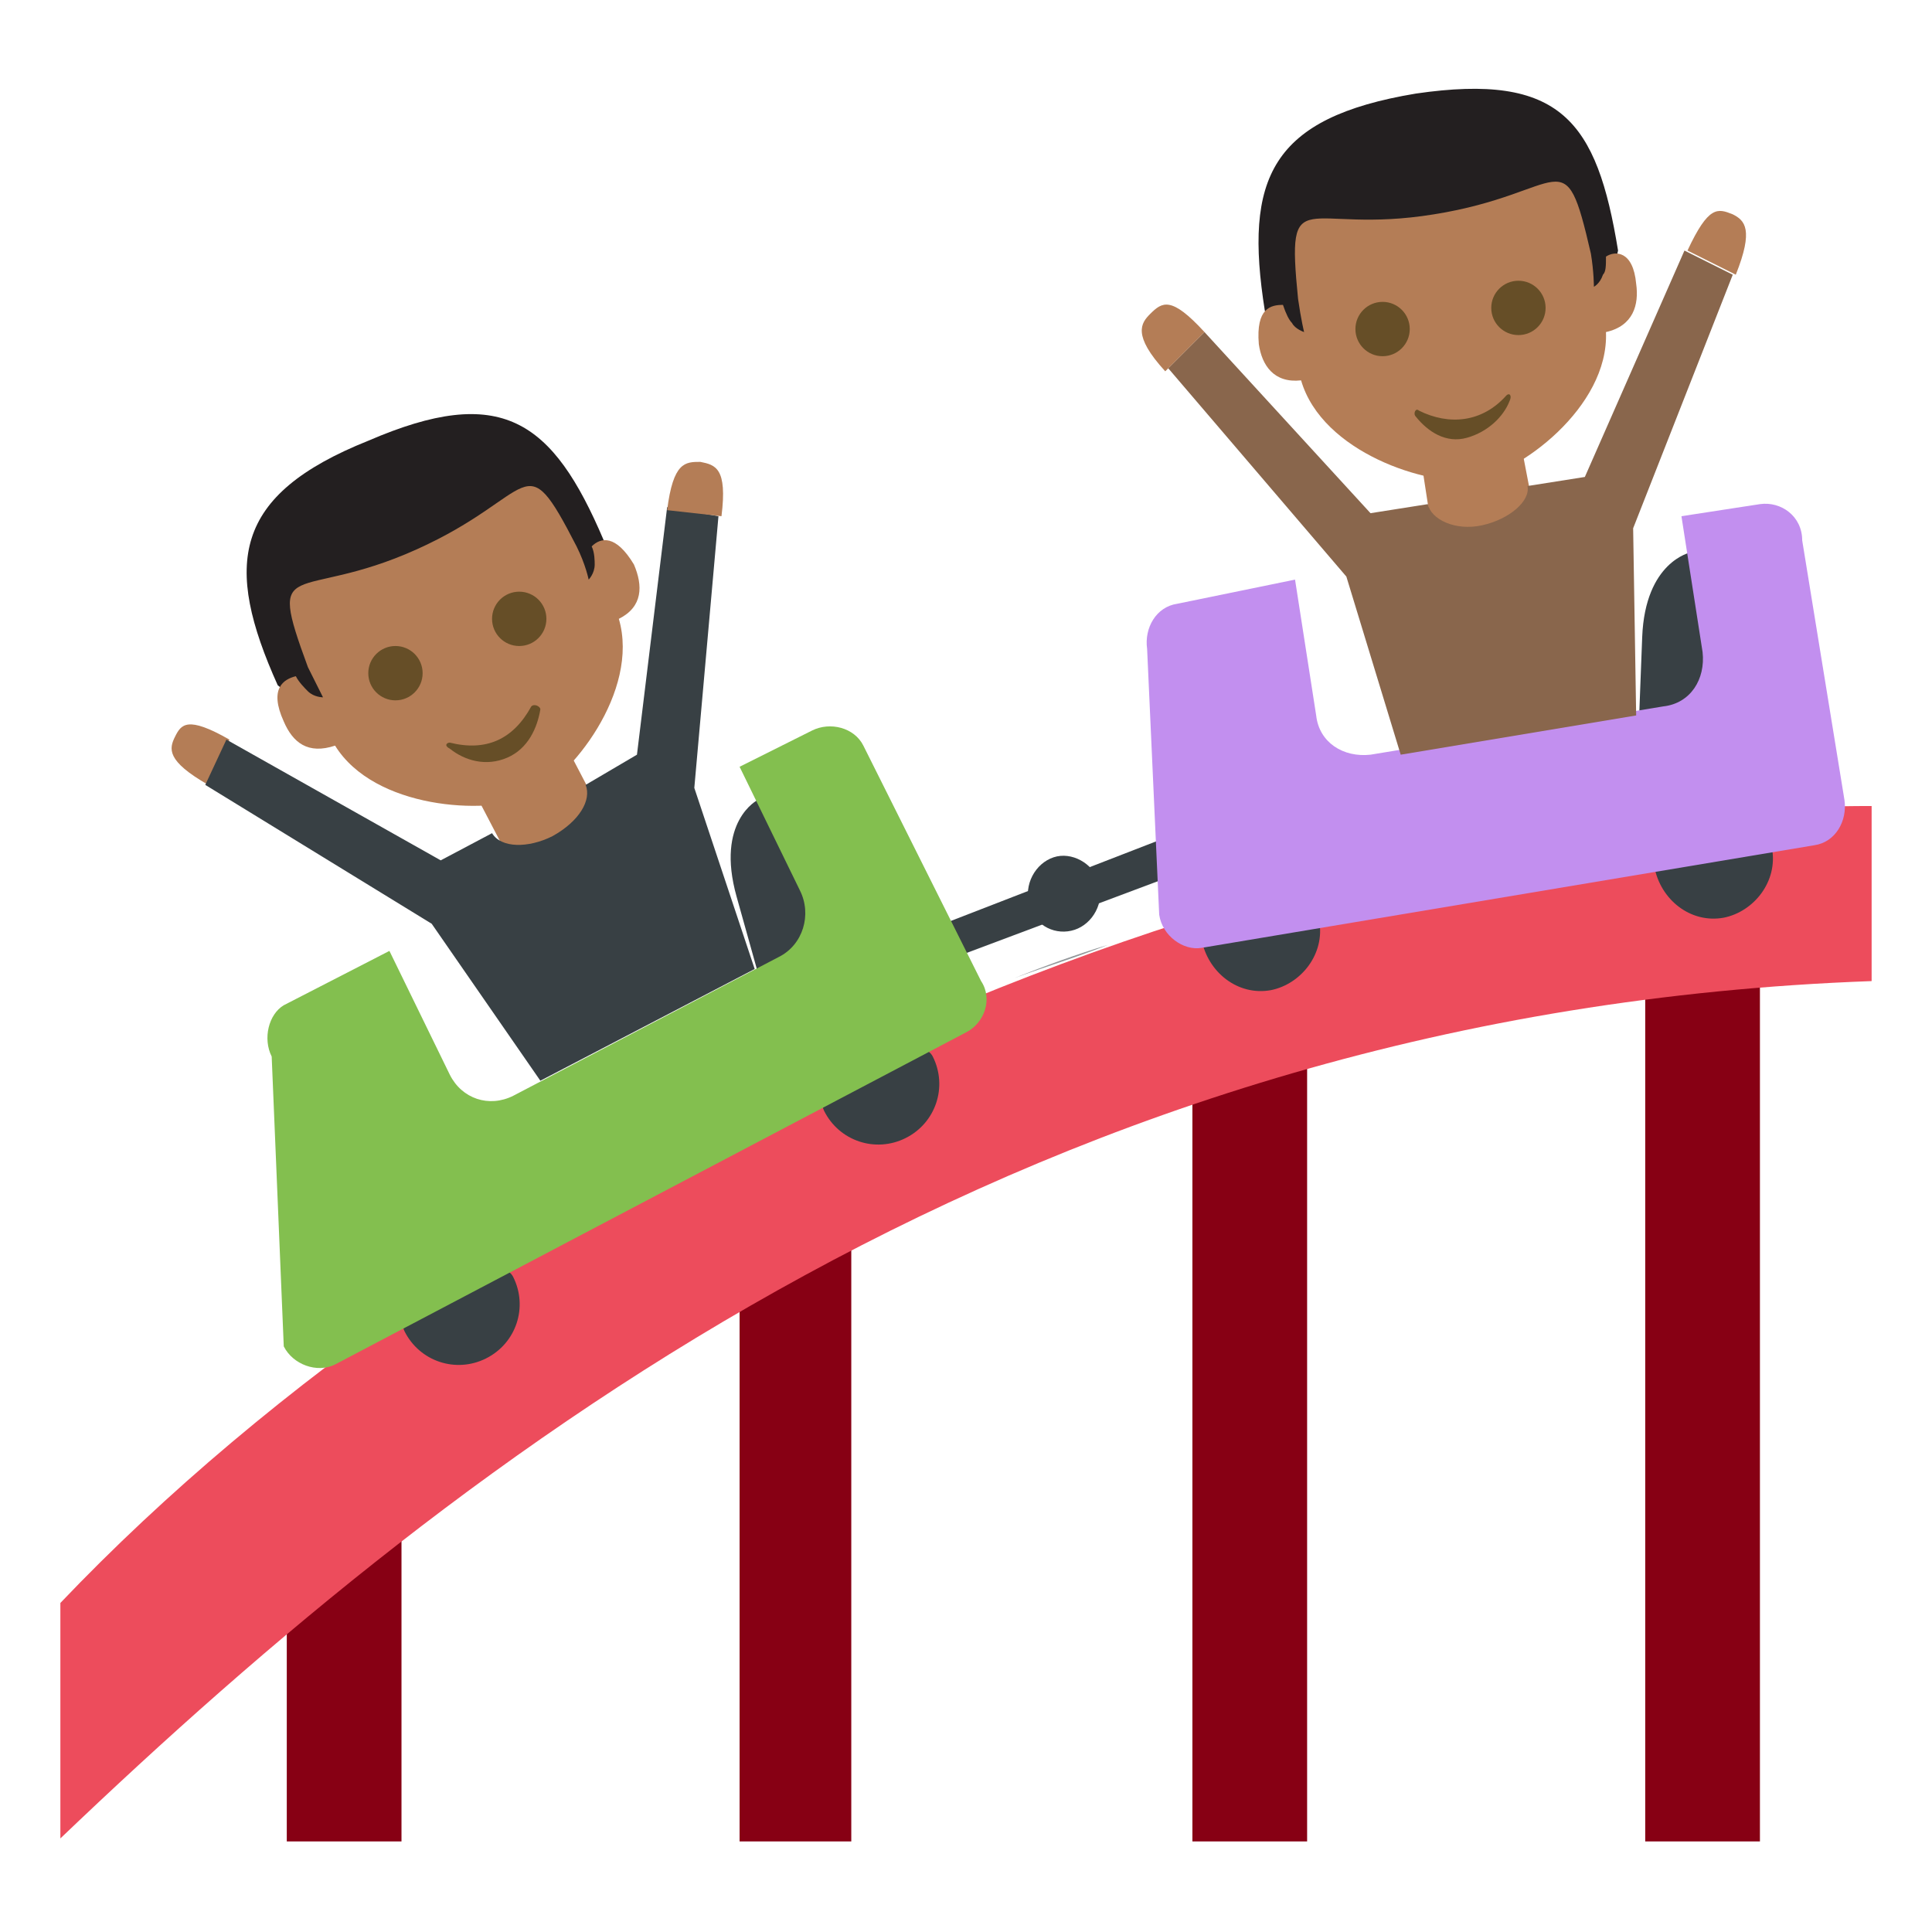 <svg xmlns="http://www.w3.org/2000/svg" viewBox="0 0 64 64"><path fill="#870014" d="M39.5 30.9h3.8V61h-3.8zM28.2 61h-3.7V40.5l3.7-1zM9.5 50h3.8v11H9.5zm45-19.1h3.8V61h-3.8z"/><path fill="#ed4c5c" d="M2 53.1v7.8C15.5 48 34.3 33.5 62 32.5v-5.8c-21.6 0-46.1 11.8-60 26.4"/><path fill="#94989b" d="M36.7 31.3c-1 .4-2 .7-3.1 1.1 1-.4 2.1-.8 3.1-1.1m-18.6 9.2.9-.6s-.1 0-.1.1c-.3.1-.5.3-.8.5"/><path fill="#b47d56" d="m15.8 26.4 3-1.6 1.2 2.3-3 1.6zm-8.2-1.9c-1.4-.8-1.6-.5-1.8-.1-.2.4-.3.8 1.1 1.6l.7-1.5"/><path fill="#384044" d="m31.4 31.8-.4-1.1 8-3.1.4 1.2zM17 42.3c.5 1 .1 2.2-.9 2.7s-2.2.1-2.7-.9 3.1-2.8 3.6-1.8M30.9 35c.5 1 .1 2.2-.9 2.7s-2.2.1-2.7-.9 3.1-2.8 3.6-1.8m-5.8-8.5s-1.4.7-.7 3.2l.7 2.5 2.2-1.2-2.2-4.5"/><path fill="#83bf4f" d="m26.9 24.2-2.4 1.2 2 4.1c.4.8.1 1.8-.7 2.2L17 36.3c-.8.4-1.7.1-2.1-.7l-2-4.1-3.5 1.8c-.5.3-.7 1.1-.4 1.7l.4 9.6c.3.6 1.1.9 1.7.6l20.9-11c.6-.3.9-1.1.5-1.7l-3.9-7.8c-.3-.6-1.1-.8-1.7-.5"/><path fill="#384044" d="M36.4 29.2c-.2-.6-.9-1-1.5-.8-.6.2-1 .9-.8 1.6.2.7.9 1 1.5.8.6-.2 1-.9.8-1.6M25 32.1l-2-6 .8-9-1.7-.3-1 8.2-1.7 1c.2.5-.2 1.2-1.1 1.7-.8.4-1.7.4-2-.1l-1.7.9-7.1-4-.7 1.5 7.5 4.6 3.6 5.2 7.1-3.7"/><path fill="#b47d56" d="M22.1 16.9c.2-1.6.6-1.6 1.1-1.6.5.1.9.2.7 1.8l-1.8-.2m25-1.5 3.3-.6.5 2.6-3.4.6zM39.9 11c-1.1-1.2-1.4-1-1.8-.6-.3.3-.6.7.5 1.9l1.3-1.3"/><path fill="#384044" d="M43.7 30.5c.2 1.1-.6 2.1-1.6 2.3-1.1.2-2.1-.6-2.3-1.7-.2-1 3.7-1.7 3.9-.6m15-2.4c.2 1.1-.6 2.1-1.6 2.3-1.1.2-2.1-.6-2.3-1.7-.2-1.1 3.7-1.8 3.9-.6M56 18.3s-1.5.3-1.6 2.8l-.1 2.6 2.4-.4-.7-5"/><path fill="#c28fef" d="m58.3 16.7-2.6.4.7 4.5c.1.9-.4 1.7-1.3 1.8L45.4 25c-.9.1-1.7-.4-1.8-1.3l-.7-4.5-3.9.8c-.7.1-1.1.8-1 1.5l.4 8.8c.1.7.8 1.2 1.4 1.1L60.1 28c.7-.1 1.1-.8 1-1.5l-1.4-8.6c0-.8-.7-1.3-1.4-1.2"/><path fill="#89664c" d="m54.1 17.5 3.3-8.4-1.6-.8-3.3 7.5-1.9.3c.1.5-.6 1.1-1.5 1.3-.9.2-1.7-.2-1.8-.7l-1.9.3-5.5-6-1.2 1.2 5.9 6.9 1.8 5.9 7.8-1.3-.1-6.2"/><path fill="#b47d56" d="M55.9 8.3c.7-1.5 1-1.4 1.5-1.2.4.2.7.5.1 2l-1.6-.8"/><path fill="#231f20" d="m41.9 10.3.8 1 10.6-1.7.3-1.3c-.7-4.3-1.9-5.9-6.7-5.2-4.8.8-5.7 2.8-5 7.2"/><path fill="#b47d56" d="M53.2 8.5c0 .3 0 .5-.1.6-.1.3-.3.4-.3.4s0-.5-.1-1.1c-.9-3.9-.8-2-5.2-1.3-4.3.7-4.9-1.2-4.5 2.8.1.7.2 1.1.2 1.1s-.3-.1-.4-.3c-.1-.1-.2-.3-.3-.6-.4 0-.9.1-.8 1.3.1.7.5 1.3 1.4 1.2.7 2.4 4.2 3.5 5.7 3.3 1.5-.2 4.5-2.4 4.4-4.9.9-.2 1.1-.9 1-1.6-.1-1.1-.7-1.1-1-.9"/><g fill="#664e27"><circle cx="45.8" cy="10.9" r=".9"/><circle cx="50.3" cy="10.2" r=".9"/><path d="M49.9 13.1c-.8.9-1.9 1-2.9.5-.1-.1-.2.1-.1.2.4.5 1 .9 1.7.7s1.2-.7 1.4-1.2c.1-.2 0-.3-.1-.2"/></g><path fill="#231f20" d="m9.2 22.7 1 .8 9.8-4.3v-1.3c-1.7-4-3.4-5.2-7.8-3.3-4.5 1.8-4.8 4.1-3 8.1"/><path fill="#b47d56" d="M19.6 18.1c.1.2.1.5.1.6 0 .3-.2.5-.2.5s-.1-.5-.4-1.1c-1.8-3.5-1.3-1.7-5.3.1s-5 .1-3.6 3.9l.5 1s-.3 0-.5-.2c-.1-.1-.3-.3-.4-.5-.4.1-.9.4-.4 1.5.3.7.8 1.1 1.7.8 1.3 2.1 5 2.3 6.4 1.7 1.4-.6 3.7-3.5 3-5.9.8-.4.8-1.1.5-1.8-.6-1-1.1-.9-1.4-.6"/><g fill="#664e27"><circle cx="13.1" cy="22.3" r=".9"/><circle cx="17.2" cy="20.5" r=".9"/><path d="M17.6 23.4c-.6 1.1-1.5 1.5-2.7 1.2-.1 0-.2.1 0 .2.5.4 1.2.6 1.9.3s1-1 1.1-1.6c0-.1-.2-.2-.3-.1"/></g></svg>